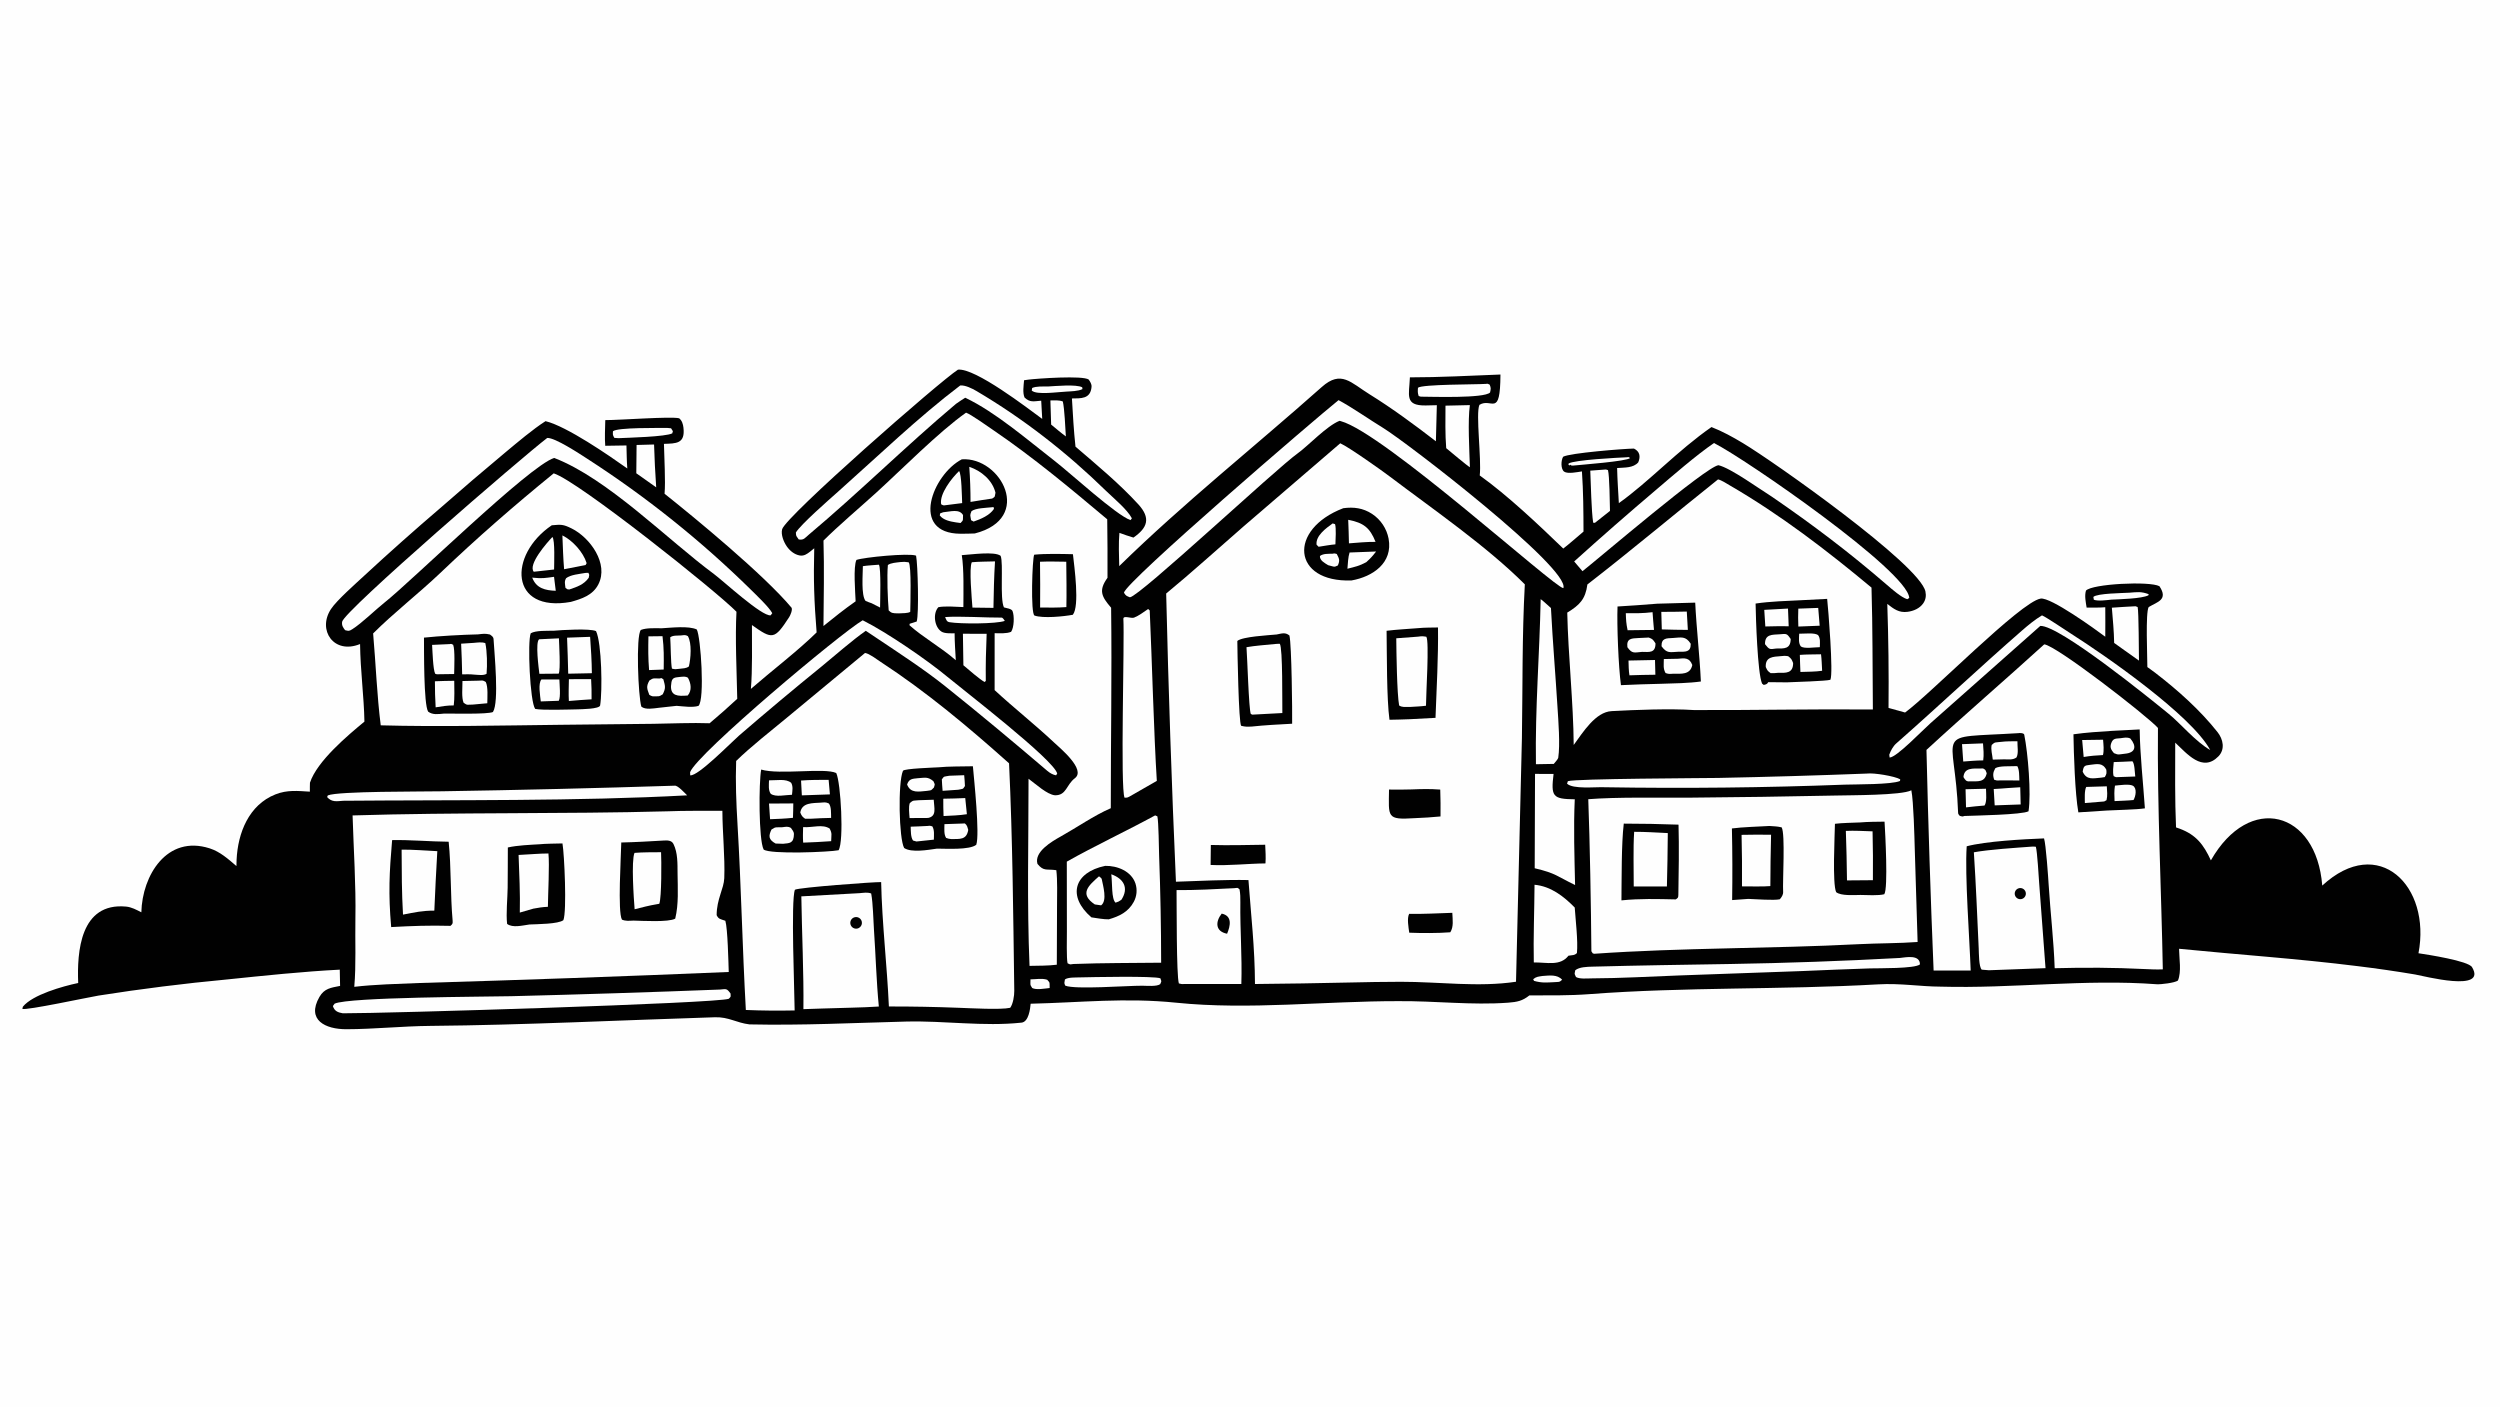 <?xml version="1.0" encoding="utf-8" ?><svg xmlns="http://www.w3.org/2000/svg" xmlns:xlink="http://www.w3.org/1999/xlink" width="1820" height="1024" viewBox="0 0 1820 1024"><path fill="#FEFEFE" d="M0 0L1820 0L1820 1024L0 1024L0 0Z"/><path fill="#010101" d="M697.41 269.108C710.035 267.802 748.069 297.146 758.736 304.964L757.999 291.712C752.518 292.11 749.92 293.228 745.866 289.381C744.356 285.856 745.205 280.789 745.519 276.82C746.548 276.657 747.579 276.51 748.613 276.379C755.113 275.556 788.519 273.201 792.604 276.339C793.665 277.924 794.803 279.642 794.65 281.597C793.936 290.728 786.605 289.949 780.364 290.073C781.055 301.903 781.672 313.361 782.955 325.151C798.517 338.523 814.834 352.004 828.675 367.126C837.888 377.191 835.464 384.219 825.146 391.356C821.869 390.458 818.184 389.064 814.932 387.922C814.241 395.705 814.623 404.249 814.797 412.121C861.514 366.374 913.397 325.176 962.284 281.714C976.402 269.163 983.391 278.604 996.985 287.013C1013.38 297.156 1030.1 309.506 1045.33 321.252C1045.49 312.495 1045.72 303.739 1046.02 294.985C1043.3 295.066 1040.59 295.127 1037.87 295.169C1022.29 295.389 1025.92 287.555 1026.4 274.718C1047.7 274.728 1070.91 273.483 1092.33 272.656C1092.16 304.779 1085.99 289.202 1077.02 294.733C1074.2 301.157 1078.64 334.223 1077.25 346.13C1097.48 360.575 1120.39 382.281 1138.06 399.352C1142.73 395.736 1148.19 390.878 1152.79 387.003C1152.75 372.491 1152.66 357.65 1151.65 343.187C1148.43 343.666 1141.31 345.175 1138.73 343.371C1136.14 341.552 1136.35 335.15 1137.96 332.513C1142.69 329.791 1182.22 326.65 1189.52 326.562C1193.73 328.642 1194.48 332.261 1192.65 336.597C1188.99 340.756 1182.93 340.288 1177.26 340.728C1177.44 349.094 1178.06 357.896 1178.52 366.287C1200.43 350.711 1221.45 327.893 1245.96 310.897C1254.09 314.085 1261.42 318.137 1268.91 322.632C1291.58 336.238 1397.66 411.072 1401.72 430.634C1402.37 433.754 1401.91 436.688 1400.05 439.316C1397.43 442.997 1393.08 444.824 1388.73 445.402C1382.42 446.24 1378.74 443.351 1373.95 439.659C1374.8 464.886 1375.1 490.129 1374.85 515.369L1386.89 518.71C1405.51 505.158 1470.84 438.265 1485.55 435.778C1492.83 434.549 1525.42 458.113 1532.64 463.531C1532.75 456.466 1532.65 449.16 1532.64 442.073C1528.17 442.419 1523.56 442.345 1519.07 442.354C1518.44 438.307 1517.42 433.829 1518.58 429.967C1522.93 425.033 1565.09 422.907 1572.08 426.769C1578.71 436.771 1570.46 438.128 1564.24 441.95C1561.84 445.821 1563.31 478.258 1563.28 485.627C1565.31 487.036 1567.3 488.495 1569.26 490C1585.48 502.478 1601.63 516.906 1614.34 532.952C1618.45 538.141 1620.05 545.464 1615 550.638C1603.38 562.532 1592.09 548.628 1583.56 540.654C1583.52 560.716 1583.27 582.391 1584.15 602.354C1585.02 602.64 1585.89 602.944 1586.76 603.266C1598.8 607.75 1604.24 614.875 1609.52 626.351C1637.56 577.127 1686.32 590.136 1690.6 644.696C1731.68 606.816 1770.01 645.078 1760.65 693.96C1767.44 694.991 1796.87 699.497 1799.63 704.071C1810.86 722.722 1764.59 710.54 1758.15 709.416C1744.35 707.093 1730.49 705.081 1716.6 703.381C1672.19 697.824 1630.41 695.097 1586.36 690.709C1586.44 697.894 1588.22 707.355 1585.55 713.826C1583.34 715.528 1572.98 716.743 1570.06 716.525C1517.77 712.629 1464.87 719.752 1412.94 718.282C1397.62 718.211 1383.6 715.677 1367.23 716.615C1297.09 720.632 1226.82 718.426 1156.74 723.756C1142.57 724.833 1127.62 724.625 1113.38 724.654C1108.36 728.697 1104.43 729.45 1097.98 729.953C1071.34 731.903 1044.83 728.614 1018.13 728.833C964.883 728.745 909.287 735.406 856.277 729.969C819.126 726.158 787.12 729.854 750.309 730.709C749.969 734.676 748.835 743.929 743.666 744.481C715.973 747.442 687.44 742.983 659.586 743.697C621.614 744.67 583.603 746.6 545.611 745.755C536.133 744.634 530.479 740.25 520.475 740.56C451.318 742.698 382.307 746.219 313.083 746.854C292.826 747.04 272.474 749.223 252.14 749.277C236.936 749.318 222.895 742.624 232.534 725.782C236.192 719.482 240.946 719.087 247.586 717.737L247.348 705.909C221.297 707.207 191.429 710.337 165.382 713.034C134.046 715.965 102.809 719.884 71.719 724.785C64.01 726.077 19.023 735.724 16.26 734.461L16.653 732.874C23.722 724.132 45.727 717.976 56.927 715.623C56.004 692.999 58.359 656.899 91.761 659.992C95.772 660.363 99.316 662.328 102.901 664.152C103.542 637.187 121.548 607.708 152.565 617.574C160.228 620.011 166.124 625.357 172.117 630.488C172.131 628.972 172.171 627.456 172.238 625.941C173.128 606.403 181.158 585.955 200.529 578.309C209.124 574.917 216.644 575.792 225.578 576.326C225.634 575.145 225.507 570.235 225.651 569.796C230.845 553.998 253.474 535.119 265.3 525.336C264.99 507.139 262.363 488.409 262.129 468.863C243.048 476.661 230.854 458.732 240.95 443.394C245.209 436.924 259.175 424.689 265.316 418.96C283.403 402.244 301.81 385.877 320.526 369.869C336.212 356.098 352.075 342.53 368.112 329.17C376.618 322.107 387.992 312.425 397.151 306.6C412.717 310.393 443.477 331.68 456.678 341.049C456.252 335.773 456.219 329.643 456.059 324.293L440.616 324.532C440.136 319.356 440.527 311.31 440.646 305.843C451.23 305.866 488.489 303.026 494.429 304.51C496.535 306.244 497.247 308.743 497.554 311.373C498.939 323.222 492.037 322.808 483.355 323.135C483.533 333.129 484.599 350.154 483.805 359.446C505.774 376.899 556.268 418.469 576.282 442.455C577.072 444.133 575.329 448.012 574.507 449.28C563.806 465.787 562.33 465.661 547.415 455.033C547.387 469.213 547.813 487.742 546.648 501.521C561.138 488.894 581.444 473.316 594.498 460.394C592.656 437.215 592.176 422.353 592.764 399.141C591.805 399.946 590.834 400.736 589.85 401.51C587.565 403.295 585.279 404.937 582.199 404.387C578.32 403.694 575.007 400.963 572.809 397.808C570.592 394.625 568.337 389.216 569.4 385.286C571.931 375.93 684.415 277.346 697.41 269.108Z"/><path fill="#FEFEFE" d="M975.709 322.709C982.117 325.57 1005.94 342.507 1011.88 347.004C1043.32 370.799 1082.36 397.674 1110.07 425.403C1108.03 463.371 1108.54 499.857 1107.95 537.59L1103.66 714.709C1076.07 718.839 1047.61 714.704 1019.82 714.739C1007.19 714.754 994.62 714.98 981.991 715.278C959.203 715.791 936.412 716.151 913.619 716.358C913.513 689.914 910.797 666.914 908.87 640.688C892.316 640.319 872.824 641.336 856.086 641.895C852.99 571.981 850.619 502.037 848.975 432.073C867.497 416.856 886.946 399.175 905.203 383.323L975.709 322.709Z"/><path fill="#010101" d="M977.915 369.971C985.525 368.949 992.305 369.825 998.883 374.126C1005.15 378.266 1009.48 384.755 1010.9 392.128C1014.17 409.822 999.393 419.834 983.901 422.573C940.747 424.112 937.409 385.463 977.915 369.971Z"/><path fill="#FEFEFE" d="M981.494 378.42C992.554 380.57 997.239 384.048 1001.4 394.481C994.953 394.429 988.463 395.057 982.033 395.556C981.974 389.935 981.691 384.06 981.494 378.42Z"/><path fill="#FEFEFE" d="M970.176 381.054L971.918 381.579C972.849 384.621 972.282 392.695 972.178 396.286C968.611 396.574 963.597 397.493 959.949 398.048L958.467 396.558C957.674 390 965.489 384.432 970.176 381.054Z"/><path fill="#FEFEFE" d="M982.488 402.221L1001.81 401.491C999.007 405.094 997.974 406.25 994.594 409.305C989.5 412.047 986.434 412.639 980.925 414.039C981.215 410.447 981.412 405.519 982.488 402.221Z"/><path fill="#FEFEFE" d="M970.302 403.091C971.639 402.728 971.794 402.938 973.174 403.299C975.099 406.968 975.498 408.04 973.953 411.662C970.959 413.198 971.059 412.437 966.845 411.439C964.242 409.774 960.741 408.049 960.907 404.772C963.43 402.884 966.937 403.23 970.302 403.091Z"/><path fill="#010101" d="M929.394 461.906C933.201 461.199 935.593 460.118 938.707 462.642C940.331 469.42 940.829 518.313 940.678 526.87C930.861 527.422 920.99 527.879 911.218 528.938C907.829 529.07 906.935 529.174 903.583 528.4C901.703 526.386 900.844 473.473 900.768 466.621C904.331 463.448 923.588 462.469 929.394 461.906Z"/><path fill="#FEFEFE" d="M928.31 468.833C929.056 468.684 930.845 468.71 931.696 468.693C933.923 471.538 933.408 512.092 933.549 519.096L911.687 520.265L910.581 519.759C909.128 516.426 908.015 477.937 907.448 471.167C913.206 470.101 922.249 469.44 928.31 468.833Z"/><path fill="#010101" d="M1032.84 457.257C1036.78 456.836 1042.75 456.887 1046.86 456.797C1047.16 478.3 1045.83 500.963 1045.05 522.587C1038.8 522.882 1032.54 523.214 1026.29 523.584C1021.46 523.823 1016.4 523.871 1011.54 523.992C1009.45 508.626 1009.69 476.187 1009.44 459.21C1016.5 458.323 1025.59 457.847 1032.84 457.257Z"/><path fill="#FEFEFE" d="M1032.36 463.487C1035.13 463.091 1035.59 463.123 1038.37 463.551C1040.63 466.867 1038.1 505.576 1038.12 513.779C1034.4 514.275 1030.03 514.438 1026.22 514.671C1022.95 514.592 1021.01 515.108 1018.57 513.599C1016.99 505.122 1016.57 474.748 1016.48 464.677L1032.36 463.487Z"/><path fill="#010101" d="M1027.51 574.701C1035.35 574.406 1040.72 574.231 1048.5 574.817C1048.77 581.473 1048.75 587.717 1048.7 594.377C1042.12 595.014 1036.36 595.366 1029.75 595.628C1009.19 596.969 1010.99 594.833 1011.21 574.796C1016.65 574.903 1022.08 574.872 1027.51 574.701Z"/><path fill="#010101" d="M881.482 615.14C894.532 615.518 907.982 615.152 921.061 614.971C921.282 619.552 921.596 623.986 921.259 628.569C908.208 628.702 894.152 630.35 881.326 629.683L881.482 615.14Z"/><path fill="#010101" d="M1025.87 665.271C1035.4 665.53 1047.57 664.827 1057.28 664.534C1057.51 669.57 1058.36 674.655 1055.83 678.698C1047.19 679.412 1034.44 679.355 1025.94 679.003C1025.41 675.193 1024.16 668.556 1025.87 665.271Z"/><path fill="#FEFEFE" d="M629.743 475.356C632.878 475.794 638.085 479.867 640.867 481.686C674.454 503.65 704.6 528.93 734.592 555.693C737.183 610.482 737.636 666.444 738.392 721.33C738.439 724.766 737.536 730.885 735.415 733.685C728.38 735.238 706.319 733.947 698.037 733.672C681.07 733.008 664.091 732.689 647.111 732.717C645.771 702.891 642.133 672.303 641.475 642.161C636.23 642.025 581.589 646.052 578.702 647.729C575.64 655.283 578.449 722.656 578.504 735.602C566.661 735.862 554.813 735.749 542.977 735.263C540.463 690.19 539.579 644.837 536.888 599.743C535.991 584.711 535.362 569.007 535.919 553.983C545.799 544.238 561.912 531.494 572.767 522.547L629.743 475.356Z"/><path fill="#010101" d="M554.145 560.247C567.588 564.229 600.347 558.744 608.781 562.759C612.089 569.45 614.514 612.455 610.496 618.974C603.726 620.335 560.559 622.078 555.934 618.452C552.264 611.439 552.386 569.347 554.145 560.247Z"/><path fill="#FEFEFE" d="M597.536 584.327C600.151 584.13 601.083 583.838 603.414 584.937C605.289 587.34 604.964 592.21 605.045 595.442C600.251 595.45 595.113 595.799 590.299 596.036L586.102 596.034C583.869 594.38 583.7 594.085 582.609 591.52C583.817 584.157 591.616 584.741 597.536 584.327Z"/><path fill="#FEFEFE" d="M584.66 602.163C591.788 602.569 598.664 599.795 603.97 603.172C605.93 606.9 605.174 607.566 605.089 612.374C598.304 612.927 591.509 613.155 584.707 613.44C584.414 609.706 584.575 605.913 584.66 602.163Z"/><path fill="#FEFEFE" d="M603.242 567.717L604.183 578.318L583.747 579.021L583.169 568.232C589.896 567.706 596.499 567.752 603.242 567.717Z"/><path fill="#FEFEFE" d="M569.533 602.223C572.136 601.92 573.552 601.437 575.767 602.72C576.651 603.877 578.015 605.617 577.994 607.06C577.892 614.12 574.847 613.754 570.095 614.276L564.657 614.099C559.387 611.232 559.411 608.587 561.626 603.911C564.824 601.699 564.965 602.422 569.533 602.223Z"/><path fill="#FEFEFE" d="M559.839 584.996L577.522 584.883C577.547 588.266 577.372 591.965 577.275 595.376C571.548 595.986 566.356 596.17 560.617 596.39L559.839 584.996Z"/><path fill="#FEFEFE" d="M559.84 568.087C565.213 568.213 572.234 566.643 576.017 569.932C577.453 572.66 576.856 575.51 576.566 578.591C571.621 578.696 564.766 580.493 561.126 577.904C559.218 575.362 559.77 571.421 559.84 568.087Z"/><path fill="#010101" d="M683.359 558.591C689.907 557.892 701.346 557.986 708.266 557.837C709.129 567.713 713.37 607.448 710.721 614.991C705.93 618.895 688.7 617.819 682.118 617.806C675.65 618.725 663.522 620.918 658.224 617.34C654.453 610.662 653.602 569.805 657.36 561.155C658.088 559.48 680.172 558.814 683.359 558.591Z"/><path fill="#FEFEFE" d="M668.964 582.556L679.743 582.205C680.045 588.276 682.118 594.2 675.607 595.476L662.183 595.548C661.954 592.363 661.292 587.455 662.338 584.628C665.036 582.317 664.764 583.014 668.964 582.556Z"/><path fill="#FEFEFE" d="M686.711 581.465C691.929 581.461 697.458 581.172 702.696 580.991L703.892 592.744C698.391 593.63 692.497 593.783 686.91 594.074C686.67 590.137 686.748 585.465 686.711 581.465Z"/><path fill="#FEFEFE" d="M700.135 599.555L702.419 599.452C704.146 600.828 704.2 601.957 704.877 604.191C703.646 611.556 698.789 610.72 692.561 610.854C690.881 610.749 690.338 610.506 688.783 610.003C687.05 607.398 687.531 603.316 687.558 599.972L700.135 599.555Z"/><path fill="#FEFEFE" d="M675.617 601.283C676.913 600.986 677.412 601.254 678.717 601.576C680.384 604.226 679.892 607.932 679.843 611.265L667.189 612.607L664.679 611.9C662.931 609.413 663.119 605.007 662.976 601.822C667.119 601.734 671.459 601.47 675.617 601.283Z"/><path fill="#FEFEFE" d="M667.951 566.557C673.519 566.182 675.383 565.311 679.504 568.683C680.776 571.611 680.704 570.381 679.899 573.312C677.322 575.837 678.625 575.119 674.726 575.768C668.922 576.244 662.87 577.763 660.369 571.107C661.779 566.889 664.287 566.972 667.951 566.557Z"/><path fill="#FEFEFE" d="M691.147 564.738L701.925 564.347C702.179 567.08 702.384 569.479 702.48 572.232C700.664 574.839 701.685 574.004 697.657 574.933L686.21 575.717C685.981 572.895 685.764 570.22 685.66 567.387C687.511 564.76 687.065 565.547 691.147 564.738Z"/><path fill="#FEFEFE" d="M403.105 344.6C420.943 350.212 521.714 430.56 536.15 445.357C535.131 464.084 536.302 489.47 536.715 508.732C530.157 514.83 523.448 520.764 516.596 526.53C503.92 526.044 488.489 526.753 475.533 526.937L408.123 527.653C366.347 528.125 318.59 529.202 277.174 528.039C274.443 506.588 273.547 482.876 271.642 461.136C286.138 446.592 305.256 431.67 320.388 417.245C347.559 391.346 374.066 368.243 403.105 344.6Z"/><path fill="#010101" d="M402.956 459.182C408.815 458.644 429.499 457.382 433.916 459.448C438.088 468.153 438.631 503.175 436.897 513.545C436.449 516.225 422.956 516.302 420.431 516.403C413.762 516.525 395.241 517.209 389.616 516.093C385.794 510.963 383.906 466.949 386.37 461.034C389.946 458.874 398.376 459.268 402.956 459.182Z"/><path fill="#FEFEFE" d="M412.828 464.226L429.605 463.612C430.255 472.75 430.781 480.896 430.881 490.097L413.658 490.453C413.461 481.709 413.184 472.966 412.828 464.226Z"/><path fill="#FEFEFE" d="M392.473 465.396L406.893 464.703C407.035 469.05 408.191 487.904 406.718 490.416L392.664 490.535C392.167 486.31 389.627 467.545 392.473 465.396Z"/><path fill="#FEFEFE" d="M414.155 494.464C419.43 494.345 425.031 494.419 430.333 494.409C430.587 499.544 430.777 503.926 430.667 509.101C425.148 509.427 419.635 509.835 414.129 510.327C413.838 505.365 414.077 499.499 414.155 494.464Z"/><path fill="#FEFEFE" d="M394.166 494.65L407.221 494.668C407.339 498.275 408.306 507.5 406.781 510.168L393.683 510.635C393.261 506.559 391.61 497.488 394.166 494.65Z"/><path fill="#010101" d="M347.985 461.822C351.608 461.42 353.112 461.096 356.683 461.919C358.093 463.044 359.215 463.517 359.322 465.443C359.892 475.678 363.491 511.214 358.856 518.355C354.695 520.125 329.782 519.406 323.257 519.495C319.068 519.856 315.088 520.62 311.684 518.066C308.362 512.759 308.749 473.018 308.656 464.193C320.587 462.954 336.027 462.111 347.985 461.822Z"/><path fill="#FEFEFE" d="M344.965 468.002C347.82 467.754 350.608 467.281 353.317 468.187C354.641 474.308 354.781 484.266 354.226 490.517C352.034 491.95 348.155 491.274 345.263 491.125C342.234 490.779 339.491 490.885 336.454 490.916C336.323 483.475 336.072 476.036 335.701 468.602L344.965 468.002Z"/><path fill="#FEFEFE" d="M327.302 468.904C328.973 468.678 328.119 468.64 329.905 469.39C331.328 473.04 330.694 486.117 330.617 490.691L318 490.867L316.824 490.511C315.212 487.513 314.861 473.815 314.565 469.485L327.302 468.904Z"/><path fill="#FEFEFE" d="M348.26 495.531C351.365 495.483 351.284 494.989 353.649 496.5C355.4 500.112 354.778 507.512 354.752 511.973L344.283 512.926C340.079 512.95 340.255 513.645 337.504 511.607C335.903 507.951 336.703 500.538 336.673 495.787L348.26 495.531Z"/><path fill="#FEFEFE" d="M316.61 495.967C321.208 495.717 326.066 495.706 330.689 495.617C330.725 500.912 331.014 508.467 330.33 513.542C325.306 513.562 322.052 514.154 317.152 514.937C316.786 508.325 316.589 502.586 316.61 495.967Z"/><path fill="#010101" d="M481.771 457.374C488.824 456.974 501.372 455.468 507.27 458.263C510.158 463.587 513.211 509.365 508.497 513.877C504.073 515.264 497.417 514.206 492.543 513.855L479.668 515.267C475.647 515.722 469.963 516.885 466.909 514.449C464.619 507.289 462.814 462.731 466.549 458.588C470.759 456.956 477.085 457.377 481.771 457.374Z"/><path fill="#FEFEFE" d="M495.925 462.591C498.214 462.349 498.888 462.044 500.782 463.105C503.778 468.373 502.875 479.323 501.532 485.135C499.56 486.719 497.203 486.527 494.316 486.928C491.804 487.234 491.596 487.321 489.172 486.769C488.293 482.864 488.35 469.528 487.916 463.969C489.947 462.416 492.895 462.793 495.925 462.591Z"/><path fill="#FEFEFE" d="M472.054 463.268L482.311 463.142C483.391 472.155 483.286 478.275 483.173 487.425L472.53 487.813C471.826 478.86 471.875 472.291 472.054 463.268Z"/><path fill="#FEFEFE" d="M495.128 492.789C497.423 492.634 498.971 492.221 500.823 493.427C503.049 497.378 503.871 502.672 500.647 506.334L497.877 506.506C491.282 506.85 487.273 505.217 488.811 496.63C489.467 492.97 491.839 493.224 495.128 492.789Z"/><path fill="#FEFEFE" d="M480.321 493.928L481.469 493.63L482.911 494.505C484.293 499.558 484.807 500.845 482.472 505.452C479.603 507.436 479.352 506.782 475.242 506.951C474.061 506.724 473.813 506.443 472.694 505.835C471.045 501.341 470.273 499.904 472.754 495.424C475.876 493.271 475.808 493.997 480.321 493.928Z"/><path fill="#010101" d="M401.695 382.401C408.477 381.833 409.833 381.586 416.186 384.734C429.546 391.353 443.395 410.389 435.569 425.49C431.491 433.359 423.61 435.927 415.558 438.185C370.915 446.247 369.799 404.001 401.695 382.401Z"/><path fill="#FEFEFE" d="M409.42 389.775C416.89 393.459 424.619 401.98 427.072 409.975L426.299 411.358L410.668 414.387C409.984 406.419 409.765 397.813 409.42 389.775Z"/><path fill="#FEFEFE" d="M402.144 390.94C404.125 392.96 403.391 410.544 403.381 414.603L388.587 416.233C384.152 411.029 398.285 394.938 402.144 390.94Z"/><path fill="#FEFEFE" d="M426.21 417.087L428.325 417.008C429.258 418.864 428.997 418.201 428.594 420.648C425.008 425.634 420.153 427.212 414.501 429.139C412.524 428.956 413.468 429.241 411.673 427.988C411.328 425.16 410.706 423.224 412.151 420.921C415.466 418.345 421.738 417.918 426.21 417.087Z"/><path fill="#FEFEFE" d="M387.455 420.49L388.153 420.574C394.623 421.265 396.861 420.815 403.335 419.93L404.593 430.096C396.911 429.823 390.365 428.284 387.455 420.49Z"/><path fill="#FEFEFE" d="M485.812 590.635C498.74 590.128 512.859 590.309 525.889 590.256C525.958 606.248 527.84 623.824 527.272 639.303C526.99 647.009 521.73 654.524 521.724 666.255C523.174 669.183 524.254 668.999 528.053 670.312C529.772 675.995 530.275 700.571 530.53 707.602C455.236 710.765 379.921 713.446 304.592 715.646C289.832 716.261 272.376 716.689 257.917 718.412C259.322 702.327 258.429 685.067 258.728 668.862C259.191 643.805 257.426 618.684 256.683 593.635C332.744 591.288 410.015 592.69 485.812 590.635Z"/><path fill="#010101" d="M285.459 611.597C298.247 611.309 313.249 612.67 326.625 612.779C328.547 631.522 327.817 651.45 329.52 670.366C329.708 672.458 329.306 672.805 327.942 674.025C312.722 673.604 300.046 674.07 284.78 674.91C282.653 650.569 283.423 635.535 285.459 611.597Z"/><path fill="#FEFEFE" d="M292.378 618.536C300.071 618.445 310.545 619.256 318.357 619.651C317.524 634.074 316.803 648.502 316.194 662.936C307.294 662.955 302.096 664.142 293.391 665.842C292.444 649.833 292.461 634.558 292.378 618.536Z"/><path fill="#010101" d="M393.242 614.595C396.145 614.197 406.089 614.118 409.481 614.017C410.87 622.02 412.733 663.373 410.14 669.876C406.429 672.761 390.971 672.757 385.464 673.025C380.099 673.767 373.312 675.634 369.181 672.616C368.31 665.188 369.47 654.118 369.574 646.333C369.705 636.512 369.636 626.762 369.704 616.953C376.865 615.354 385.777 615.057 393.242 614.595Z"/><path fill="#FEFEFE" d="M389.39 621.703C391.949 621.43 396.538 621.424 399.266 621.333C400.113 629.831 398.961 650.421 398.867 660.158C394.831 660.315 392.33 660.768 388.332 661.481L378.417 664.354C378.762 650.947 378.016 635.932 377.529 622.406L389.39 621.703Z"/><path fill="#010101" d="M482.798 611.926C485.298 611.844 488.785 611.411 490.279 614.416C493.496 620.884 493.195 628.793 493.271 636.103C493.383 646.936 494.144 658.064 491.564 668.767C486.739 671.521 467.658 670.328 461.136 670.199C457.981 670.315 455.694 670.683 452.794 669.508C449.539 664.137 452.137 622.841 452.294 613.334C462.193 613.126 472.927 612.521 482.798 611.926Z"/><path fill="#FEFEFE" d="M461.92 620.895C468.161 620.38 474.961 620.467 481.257 620.406C481.555 625.784 481.72 653.476 479.966 657.946L478.154 658.276C472.515 659.214 467.53 660.536 462.008 661.942C461.401 654.48 459.476 626.599 461.92 620.895Z"/><path fill="#FEFEFE" d="M703.289 300.416C706.691 301.548 719.45 310.638 722.865 312.964C752.207 332.944 778.901 355.228 806.06 378.057C806.264 392.249 806.329 406.442 806.254 420.635C799.568 429.938 801.932 434.302 808.896 442.421C809.511 490.4 808.633 540.189 808.657 588.371C796.382 593.705 784.026 602.375 772.223 608.953C765.763 612.553 752.698 620.132 755.271 628.92C759.868 634.544 761.88 632.455 768.997 633.494C769.893 640.406 769.545 652.044 769.523 659.415L769.359 702.315C763.016 703.098 755.935 703.036 749.5 703.154C747.605 657.867 748.792 612.296 748.775 566.937C753.772 570.539 762.213 578.488 768.06 578.969C776.445 579.068 776.165 571.359 782.517 566.535C790.848 560.208 771.276 544.277 767.502 540.669C753.29 527.316 738.358 515.613 724.084 502.407L724.098 460.973C727.905 461.003 732.676 461.381 736.078 459.97C738.265 456.877 738.555 448.466 737.115 444.839C736.446 443.155 732.741 442.731 730.861 442.175C727.768 435.81 730.639 410.044 728.464 404.644C724.095 401.239 707.145 403.717 700.179 404.152C701.838 414.268 701.353 431.233 701.341 441.949C696.32 441.751 687.752 441.073 683.115 442.045C678.913 446.676 680.28 456.566 685.386 459.811C687.782 461.334 692.22 461.03 694.954 461.036C694.968 467.349 695.474 474.282 695.82 480.644C685.257 471.381 671.837 463.956 662.126 455.201L662.217 454.109L667.359 452.469C669.081 446.967 668.19 410.757 666.903 404.51C661.606 402.468 628.718 405.733 623.49 407.621C621.104 412.404 622.637 431.425 622.899 437.757C614.409 443.715 607.504 449.243 599.479 455.741C599.659 435.196 600.104 414.034 599.497 393.545C609.803 383.185 626.619 368.92 637.805 358.746C656.236 341.982 683.47 314.395 703.289 300.416Z"/><path fill="#010101" d="M700.223 334.381C728.636 332.446 752.752 377.376 709.628 388.366C706.196 388.475 702.759 388.583 699.326 388.566C661.988 388.379 679.037 345.257 700.223 334.381Z"/><path fill="#FEFEFE" d="M705.638 339.856C714.323 342.727 722.457 349.552 724.709 358.687C723.951 362.305 724.694 361.33 722.294 362.95C717.091 363.644 711.74 364.576 706.543 365.406C706.545 356.882 706.244 348.36 705.638 339.856Z"/><path fill="#FEFEFE" d="M698.204 342.933C700.082 345.029 700.262 362.176 700.452 366.258L687.152 367.936C686.208 367.819 686.064 367.582 685.148 367.086C683.809 359.459 693.025 347.876 698.204 342.933Z"/><path fill="#FEFEFE" d="M686.716 372.915C691.961 372.477 698.352 370.245 701.085 374.957C700.901 379.088 701.587 378.339 699.279 380.757C698.158 380.616 697.038 380.461 695.921 380.291C691.942 379.693 686.663 378.649 684.146 375.236L684.461 373.706L686.716 372.915Z"/><path fill="#FEFEFE" d="M722.059 369.283L723.307 369.137L723.615 370.468C720.394 375.273 714.038 377.88 708.792 379.705L706.946 378.702C706.358 374.711 705.917 375.511 707.255 372.118C710.383 369.838 717.668 369.766 722.059 369.283Z"/><path fill="#010101" d="M752.904 403.821C761.076 402.962 772.897 403.263 781.095 403.456C782.101 412.586 786.1 441.155 781.032 447.552C774.263 448.824 759.26 450.286 753.162 448.136C750.14 447.071 751.511 406.182 752.904 403.821Z"/><path fill="#FEFEFE" d="M757.125 408.947C763.353 408.658 769.98 408.867 776.24 408.942C776.331 419.771 776.567 431.182 776.319 441.966C769.685 442.454 763.845 442.348 757.206 442.271C757.306 431.163 757.279 420.054 757.125 408.947Z"/><path fill="#FEFEFE" d="M1488.2 469.087C1497.04 469.924 1563 521.087 1570.99 529.938C1570.44 588.09 1573.47 647.526 1574.53 705.692C1570.15 705.883 1565.49 705.68 1561.1 705.461C1539.2 704.363 1517.74 704.277 1495.81 704.859C1495.16 685.27 1492.68 664.164 1491.45 644.477C1491.09 638.62 1489.45 614.672 1488.06 610.356C1473.19 610.93 1445.58 612.414 1431.76 616.096C1430.31 637.133 1433.85 683.368 1434.66 706.564L1407.67 706.563C1405.45 653.035 1403.72 599.487 1402.47 545.927C1430.27 520.275 1459.96 494.806 1488.2 469.087Z"/><path fill="#010101" d="M1469.34 533.742C1470.43 533.501 1473.41 533.62 1473.65 534.849C1476.38 548.359 1478.78 577.576 1476.77 590.607C1472.21 593.166 1437.74 593.731 1430.07 594.03C1428.34 594.631 1428.8 594.415 1426.72 593.96C1426.38 593.556 1425.54 592.652 1425.52 592.017C1423.25 529.375 1405.15 537.717 1469.34 533.742Z"/><path fill="#FEFEFE" d="M1461.67 573.708L1470.73 573.117L1471.05 585.648L1462.07 585.959L1452.13 586.31L1451.43 574.403C1454.85 574.275 1458.26 573.977 1461.67 573.708Z"/><path fill="#FEFEFE" d="M1456.96 540.066C1460.39 539.592 1465.11 539.668 1468.68 539.621C1468.6 543.364 1469.65 548.382 1468 551.425C1465.38 553.33 1462.41 552.819 1458.98 552.792L1450.74 553.011C1450.42 549.374 1449.16 545.713 1449.96 542.327C1452.46 539.909 1452.71 540.617 1456.96 540.066Z"/><path fill="#FEFEFE" d="M1428.35 541.754L1443.63 541.171C1443.94 545.444 1444.37 549.3 1443.78 553.57C1438.95 553.597 1434.07 554.035 1429.24 554.394L1428.35 541.754Z"/><path fill="#FEFEFE" d="M1467.32 557.753L1468.6 557.783C1470.15 560.333 1469.96 565.016 1470.09 568.209C1464.74 568.03 1459.02 568.153 1453.64 568.168L1451.78 567.671C1450.62 564.366 1450.9 562.163 1452.61 559.243C1455.56 557.434 1463.2 557.954 1467.32 557.753Z"/><path fill="#FEFEFE" d="M1430.93 574.566L1445.8 574.202C1445.89 577.889 1446.53 583.848 1444.73 586.426C1440.6 586.654 1435.45 587.338 1431.26 587.773L1430.93 574.566Z"/><path fill="#FEFEFE" d="M1441.94 559.472L1443.64 559.417C1445.88 560.725 1445.14 560.102 1446.33 562.898C1444.93 569.704 1439.99 568.758 1434.09 568.801C1431.29 569.156 1430.66 567.691 1429.39 565.713C1429.97 558.63 1436.43 559.565 1441.94 559.472Z"/><path fill="#010101" d="M1537.58 532.062L1557.68 531.025C1557.96 549.802 1560.21 569.633 1561.48 588.478C1555.18 589.452 1541.27 589.627 1534.07 590.051C1527.06 590.562 1520.06 591.013 1513.04 591.406C1510.59 577.627 1509.7 548.843 1509.48 534.565C1518.99 533.228 1528.03 532.697 1537.58 532.062Z"/><path fill="#FEFEFE" d="M1518.76 572.893L1533.76 572.439C1533.98 575.971 1534.37 579.077 1533.56 582.522L1531.85 583.469C1527.16 583.805 1522.47 584.187 1517.78 584.613C1517.76 581.244 1517.37 575.692 1518.76 572.893Z"/><path fill="#FEFEFE" d="M1543.83 537.416C1546.57 537.067 1548.4 536.506 1550.86 537.614C1555.64 543.285 1554.73 548.003 1546.97 548.708C1542.6 549.141 1542.43 549.834 1538.94 548.285C1537 545.971 1535.88 544.29 1536.89 541.275C1538.27 537.206 1540.39 537.8 1543.83 537.416Z"/><path fill="#FEFEFE" d="M1515.82 538.741L1531.04 538.517C1531.31 542.192 1531.84 546.14 1530.96 549.685C1525.72 549.98 1522.16 550.202 1516.91 551.088L1515.82 538.741Z"/><path fill="#FEFEFE" d="M1551.8 554.253L1552.35 554.196C1554.02 555.635 1554.12 562.365 1554.47 565.296L1540.5 565.788C1540.23 565.789 1539.04 565.164 1538.73 565.019C1537.92 562.135 1538.53 557.904 1538.8 554.797C1543.08 554.708 1547.51 554.446 1551.8 554.253Z"/><path fill="#FEFEFE" d="M1539.69 571.929C1542.94 571.646 1550.07 570.543 1552.73 572.013C1555.83 573.728 1554.88 579.683 1553.18 582.419C1548.92 582.861 1543.75 582.981 1539.4 583.197C1539.26 579.005 1539.04 576.068 1539.69 571.929Z"/><path fill="#FEFEFE" d="M1521.32 556.832C1526.46 556.256 1530.63 554.967 1533.4 560.372C1533.65 563.074 1533.65 563.405 1532.27 565.725L1529.63 566.14C1523.64 566.63 1519.08 568.069 1516.2 561.795C1516.84 557.55 1517.57 557.273 1521.32 556.832Z"/><path fill="#FEFEFE" d="M1250.72 349.012C1253.15 349.491 1256.76 351.892 1259.07 353.231C1296.2 374.781 1329.58 400.425 1362.46 427.786C1363.33 456.979 1363.18 487.242 1363.45 516.513C1319.41 516.105 1276.7 517.093 1233.18 516.92C1215.63 515.753 1190.96 516.75 1173.27 517.693C1161.49 518.321 1152.46 533.058 1145.66 542.336C1145.42 511.463 1141.65 477.495 1140.96 445.974C1149.9 440.558 1154.24 436.188 1155.62 425.477C1186.85 401.334 1219.47 373.909 1250.72 349.012Z"/><path fill="#010101" d="M1206.42 439.494L1234.12 438.717C1234.99 457.146 1237.32 476.607 1238.24 496.126C1229.57 497.345 1218.16 497.547 1209.26 497.801C1199.52 498.008 1189.78 498.34 1180.05 498.795C1178.23 485.282 1177.03 455.112 1177.56 441.525C1187.19 440.961 1196.81 440.284 1206.42 439.494Z"/><path fill="#FEFEFE" d="M1183.59 446.387C1190.91 446.463 1195.83 446.545 1203.06 445.678C1203.32 449.904 1203.75 454.342 1204.1 458.582L1184.9 458.817C1183.85 453.735 1183.75 451.623 1183.59 446.387Z"/><path fill="#FEFEFE" d="M1209.43 445.439C1215.5 445.498 1221.89 445.31 1227.98 445.216L1228.76 458.563C1222.68 458.617 1215.92 458.334 1209.79 458.208L1209.43 445.439Z"/><path fill="#FEFEFE" d="M1221.54 479.579C1226.27 479.071 1229.99 478.614 1231.99 484.141C1230.53 491.375 1223.84 490.472 1218.15 490.462C1215.48 490.639 1214.98 490.825 1212.53 489.972C1210.61 486.624 1211.28 484.039 1211.26 479.787L1221.54 479.579Z"/><path fill="#FEFEFE" d="M1185.55 480.878L1204.84 480.481L1205.11 491.206C1198.89 491.205 1192.47 491.46 1186.23 491.63C1185.66 488.228 1185.65 484.364 1185.55 480.878Z"/><path fill="#FEFEFE" d="M1192.93 464.483C1195.39 464.331 1197.85 464.214 1200.31 464.134C1203.23 465.204 1203.47 465.751 1205.2 468.387C1205.22 475.53 1200.78 474.66 1195.41 474.574C1189.62 475.053 1188.23 476.085 1184.74 471.164C1183.94 464.548 1187.99 464.772 1192.93 464.483Z"/><path fill="#FEFEFE" d="M1217.78 464.461C1224.01 464.093 1227.09 462.833 1230.86 468.657C1230.97 475.07 1226.76 474.442 1221.97 474.462C1215.62 474.752 1213.6 475.879 1209.6 470.487C1209.44 464.441 1213.18 464.707 1217.78 464.461Z"/><path fill="#010101" d="M1311.21 436.955L1330.17 435.981C1330.98 443.391 1334.79 490.212 1332.52 494.886C1329.57 495.845 1306.08 496.508 1300.85 496.747C1297.34 496.712 1291.14 496.648 1287.5 496.613C1286.8 496.606 1287.37 498.067 1283.98 498.622L1282.77 497.631C1279.46 489.892 1278.24 449.773 1278.07 439.388C1288.7 437.808 1300.42 437.491 1311.21 436.955Z"/><path fill="#FEFEFE" d="M1296.14 477.697C1298.66 477.432 1299.3 477.349 1301.79 477.714C1304.14 479.538 1304.29 479.902 1305.39 482.684C1305.45 490.27 1300.05 489.918 1294.57 489.793C1292.46 490.051 1291.22 490.077 1289.09 490.07C1286.79 488.509 1286.64 488.119 1285.47 485.565C1285.09 478.032 1291.04 478.143 1296.14 477.697Z"/><path fill="#FEFEFE" d="M1284.38 443.979C1290.09 443.74 1295.94 443.352 1301.66 443.038L1302.17 455.943C1296.63 455.75 1290.72 455.963 1285.16 456.061L1284.38 443.979Z"/><path fill="#FEFEFE" d="M1310.29 476.757C1314.87 476.397 1321 476.433 1325.71 476.319C1326.18 480.017 1326.3 484.539 1326.51 488.323C1321.64 489.033 1315.7 489.037 1310.7 489.186C1310.49 485.115 1310.42 480.849 1310.29 476.757Z"/><path fill="#FEFEFE" d="M1309.17 443.09L1323.66 442.553L1324.72 455.52L1309.19 456.129C1308.97 451.445 1309.01 447.781 1309.17 443.09Z"/><path fill="#FEFEFE" d="M1295.69 461.754C1300.56 461.357 1300.82 460.988 1303.63 465.206C1303.53 472.571 1298.86 472.128 1293.2 472.115C1287.96 472.905 1288.01 472.759 1284.93 468.96C1284.78 461.545 1290.16 462.147 1295.69 461.754Z"/><path fill="#FEFEFE" d="M1309.81 461.34C1313.89 461.385 1320.77 460.454 1323.52 462.305C1325.39 464.656 1324.88 468.039 1324.83 471.147C1320.67 471.199 1313.72 472.429 1311.06 470.645C1309.12 468.253 1309.72 464.558 1309.81 461.34Z"/><path fill="#FEFEFE" d="M1391.46 575.336C1393.09 583.569 1393.69 609.02 1393.95 618.098L1396.02 685.768C1383 686.76 1366.74 686.66 1353.19 687.363C1289.48 690.675 1224.1 689.873 1160.53 694.349L1159.51 694.023C1159.18 693.518 1158.85 693.012 1158.53 692.507C1158.28 660.368 1157.41 612.495 1156.26 581.821C1176.32 580.206 1207.63 580.787 1228.43 580.719C1264.58 580.43 1300.72 579.904 1336.87 579.143C1346.8 578.868 1384.45 579.097 1391.46 575.336Z"/><path fill="#010101" d="M1182.1 599.596C1195.39 599.605 1208.68 599.855 1221.97 600.347C1222.41 616.631 1222.13 635.087 1221.84 651.549C1221.8 653.766 1221.35 653.732 1219.95 654.764C1206.12 654.476 1194.2 654.085 1180.41 655.469C1180.62 639.592 1180.32 614.883 1182.1 599.596Z"/><path fill="#FEFEFE" d="M1189.67 605.562C1197.6 605.534 1206.18 606.099 1214.16 606.48C1214.06 619.436 1213.84 632.391 1213.51 645.343C1205.46 645.388 1197.41 645.39 1189.36 645.351C1189.41 632.44 1188.87 618.286 1189.67 605.562Z"/><path fill="#010101" d="M1354.11 598.734C1359.96 598.241 1366.07 598.255 1371.95 598.159C1372.45 606.391 1374.65 646.738 1371.76 651C1367.56 652.116 1359.07 651.611 1354.4 651.527C1349.65 651.57 1340.23 652.31 1336.72 649.479C1333.93 643.514 1335.66 608.942 1335.84 599.728C1340.53 599.09 1349.14 598.944 1354.11 598.734Z"/><path fill="#FEFEFE" d="M1343.78 604.898C1349.79 604.592 1357.1 605.013 1363.23 605.216C1363.52 617.069 1363.59 628.926 1363.47 640.782L1344.61 640.934C1344.48 628.919 1344.2 616.906 1343.78 604.898Z"/><path fill="#010101" d="M1288.15 601.315C1292.24 601.672 1292.89 601.428 1297.04 602.303C1299.8 606.97 1297.65 641.676 1298.12 649.26C1298.25 651.312 1297.02 653.195 1295.69 654.675C1291.41 655.63 1278.04 654.573 1272.75 654.402C1268.86 654.728 1264.9 654.971 1261 655.25C1261.26 637.872 1261.21 620.489 1260.83 603.112C1268.28 602.098 1280.34 601.77 1288.15 601.315Z"/><path fill="#FEFEFE" d="M1267.87 607.773C1274.93 607.538 1282.26 607.666 1289.34 607.698C1289.03 620.153 1288.85 632.611 1288.81 645.069C1284.2 645.544 1273.23 645.26 1268.17 645.272C1268.27 632.772 1268.17 620.271 1267.87 607.773Z"/><path fill="#FEFEFE" d="M840.943 593.608L842.567 594.294C843.458 597.865 843.713 618.46 843.842 623.138C844.803 649.031 845.295 674.939 845.317 700.849C823.063 701.131 804.094 700.944 781.452 701.789C778.612 702.108 779.565 702.378 777.184 701.259C776.347 697.8 776.699 682.651 776.695 677.953L776.637 627.273C796.721 615.898 820.05 604.997 840.943 593.608Z"/><path fill="#010101" d="M804.593 630.346C813.415 630.163 823.631 634.214 826.625 643.224C828.05 647.659 827.597 652.485 825.371 656.577C821.368 663.961 814.894 667.019 807.228 669.269C803.737 669.379 798.162 668.371 794.547 667.841C776.718 652.44 781.926 635.026 804.593 630.346Z"/><path fill="#FEFEFE" d="M800.071 637.96C800.956 638.477 801.255 638.934 802.002 639.707C803.005 644.844 806.261 655.596 801.619 659.088L797.026 658.427C785.399 650.678 792.552 644.614 800.071 637.96Z"/><path fill="#FEFEFE" d="M809.026 636.471C818.025 639.667 821.979 646.396 816.398 655.01C814.516 656.345 814.333 656.396 812.127 657.141C809.033 654.464 809.844 643.011 809.026 636.471Z"/><path fill="#FEFEFE" d="M398.396 318.82C404.107 318.564 421.861 330.315 427.47 333.933C470.449 361.663 510.482 393.715 546.944 429.589C550.564 433.181 560.026 442.182 562.215 446.388L561.047 447.962C554.604 448.878 526.509 422.883 519.7 417.851C485.809 392.807 442.701 348.562 403.465 333.382C385.394 338.916 299.674 423.096 279.685 438.864C273.607 443.658 263.546 453.581 256.456 458.075C253.941 459.669 253.72 459.353 251.224 458.758C249.699 456.756 248.693 455.368 249.07 452.657C250.128 445.028 380.667 332.274 398.396 318.82Z"/><path fill="#FEFEFE" d="M625.792 650.222C628.762 649.978 631.517 649.429 634.222 650.456C635.598 657.977 635.706 669.069 636.256 677.092C637.521 695.533 638.004 714.373 639.796 732.751C627.25 733.591 611.959 733.708 599.187 734.184L584.879 734.658C585.208 708.702 583.759 678.97 583.372 652.553L625.792 650.222Z"/><path fill="#010101" d="M621.268 668.096C622.617 667.382 624.245 667.45 625.531 668.272C626.816 669.095 627.56 670.546 627.478 672.07C627.395 673.594 626.5 674.956 625.133 675.635C623.057 676.668 620.537 675.838 619.479 673.775C618.421 671.711 619.218 669.18 621.268 668.096Z"/><path fill="#FEFEFE" d="M974.456 291.306C984.234 296.498 997.1 305.554 1006.4 311.203C1024.57 322.23 1143.27 413.963 1138.13 428.156C1132.32 428.426 1007.34 314.951 976.035 306.577C975.749 306.501 975.462 306.432 975.175 306.359C965.811 310.069 952.281 324.634 944.834 329.949C928.556 341.567 829.926 434.016 822.578 434.834C820.061 433.855 819.638 433.747 818.225 431.483C819.944 423.102 957.3 305.061 974.456 291.306Z"/><path fill="#FEFEFE" d="M1478.99 616.354C1480.13 616.212 1480.95 616.356 1482.1 616.449C1483.15 620.052 1484.19 638.538 1484.55 643.427L1489.14 704.82L1447.92 706.342L1442.7 705.907C1440.56 703.803 1440.67 694.015 1440.5 690.437C1439.42 667.102 1438.49 643.782 1436.97 620.469C1448.12 618.422 1467.47 617.212 1478.99 616.354Z"/><path fill="#010101" d="M1469.34 646.761C1471.44 645.969 1473.78 647.029 1474.57 649.128C1475.36 651.227 1474.3 653.568 1472.2 654.354C1470.1 655.138 1467.77 654.077 1466.98 651.983C1466.19 649.888 1467.25 647.552 1469.34 646.761Z"/><path fill="#FEFEFE" d="M1247.77 322.525C1270.96 334.224 1388.93 415.827 1389.93 435.315L1388.51 436.224C1384.33 435.105 1377.24 428.866 1373.69 425.798C1346.26 402.101 1319.79 382.071 1289.92 361.592C1280.81 355.918 1259.9 340.706 1251.03 338.674C1242.03 339.703 1164.14 406.316 1152.05 415.837L1146 408.738C1165.59 391.053 1185.46 373.676 1205.59 356.611C1218.12 345.95 1234.52 331.635 1247.77 322.525Z"/><path fill="#FEFEFE" d="M898.444 646.604C901.408 646.374 900.606 645.978 902.385 647.446C902.97 650.598 903.022 653.725 902.978 656.923C902.702 676.724 904.344 696.539 903.696 716.334L861.789 716.368C860.265 716.516 859.678 716.285 858.221 715.94C856.379 710.414 856.669 657.118 856.531 647.994C869.23 648.125 885.66 647.295 898.444 646.604Z"/><path fill="#010101" d="M889.397 665.107C897.409 666.814 895.638 674.212 893.324 679.755C884.672 678.097 884.704 671.042 889.397 665.107Z"/><path fill="#FEFEFE" d="M835.713 443.45L836.052 443.489C836.37 443.8 836.687 444.111 837.004 444.423C838.579 479.116 840.098 536.149 842.168 568.473L822.418 579.813C820.63 580.724 820.728 580.681 818.712 580.737C815.461 575.219 818.761 465.896 817.812 450.605C817.631 447.693 823.459 450.458 825.572 449.636C829.036 448.288 832.627 445.558 835.713 443.45Z"/><path fill="#FEFEFE" d="M699.043 280.618C702.6 280.277 707.663 282.774 710.763 284.6C744.903 304.709 776.655 329.464 804.98 357.155C810.418 362.472 820.652 370.848 824.014 377.338L823.01 378.646C812.677 375.114 778.858 344.12 768.048 335.761C748.749 320.838 724.743 299.962 702.665 289.539C700.401 290.908 698.122 292.528 695.926 294.024C659.497 324.684 625.246 358.644 588.746 389.297C586.018 391.588 585.206 393.367 581.472 392.72C579.435 389.642 579.626 390.757 579.399 387.654C582.963 381.783 603.618 363.704 610.028 358.004C638.55 332.643 668.702 303.577 699.043 280.618Z"/><path fill="#FEFEFE" d="M524.06 720.398C528.796 719.977 529.022 719.415 531.844 723.293C531.908 726.147 532.302 725.15 530.608 727.089C522.486 730.435 279.239 737.826 249.533 737.681C245.881 737.054 243.459 736.032 242.339 732.402L243.619 730.654C254.089 725.842 353.366 725.681 372.194 725.234C422.826 723.971 473.449 722.359 524.06 720.398Z"/><path fill="#FEFEFE" d="M628.037 451.569L628.429 451.763C645.555 460.317 675.18 480.616 689.656 492.688C701.159 502.28 767.315 553.162 769.652 563.151L768.832 564.427C766.618 564.098 764.254 562.728 762.562 561.286C738.045 540.383 713.188 519.582 688.001 499.483C672.497 487.111 655.129 475.874 638.635 464.795L630.302 459.224C620.648 465.931 607.699 477.341 598.216 485.109C577.854 501.64 557.744 518.479 537.892 535.62C532.175 540.63 508.037 565.349 502.475 564.419L502.391 562.132C507.443 548.638 612.008 460.9 628.037 451.569Z"/><path fill="#FEFEFE" d="M1117.5 563.392L1131 563.425C1129.03 579.851 1130.21 581.732 1146.43 581.885C1145.47 602.746 1146.22 623.427 1146.66 644.3C1133.22 637.813 1132.95 635.809 1117.26 632.083L1117.5 563.392Z"/><path fill="#FEFEFE" d="M1383.04 697.4C1387.9 696.84 1397.72 694.842 1397.72 702.089C1394 705.258 1367.36 704.814 1361.45 704.991C1344.87 705.554 1328.28 706.202 1311.7 706.935L1222.84 710.11C1201.21 710.905 1180.09 712.181 1158.41 712.259C1155.12 712.302 1149.91 712.812 1147.33 711.274C1146.03 708.351 1146.21 709.644 1146.79 706.347C1149.73 703.944 1155.35 703.828 1159.21 703.726C1192.52 702.841 1225.96 702.332 1259.28 701.801C1300.55 701.116 1341.81 699.648 1383.04 697.4Z"/><path fill="#FEFEFE" d="M491.167 571.984C493.448 571.633 498.404 577.254 500.245 579.006C420.607 583.346 330.391 582.258 249.939 582.961C245.106 583.279 241.617 584.176 238.134 580.268L238.656 579.057C246.103 575.892 307.779 576.355 321.701 576.059C378.2 575.151 434.69 573.792 491.167 571.984Z"/><path fill="#FEFEFE" d="M1359.02 563.165C1364.18 562.463 1379.56 565.095 1383.35 567.333L1383.21 568.543C1377.1 571.231 1351.35 570.942 1342.88 571.228C1284.59 573.449 1226.26 574.075 1167.94 573.106C1161.42 572.818 1145.12 574.687 1140.81 570.506L1141.41 568.699C1146.41 566.841 1240.72 566.509 1250.81 566.338C1286.89 565.609 1322.96 564.551 1359.02 563.165Z"/><path fill="#FEFEFE" d="M1486.57 447.99C1489.44 449.117 1504.68 459.395 1507.86 461.422C1533.66 477.839 1595.47 520.924 1609.05 546.034C1598.08 539.647 1587.84 527.07 1578.84 519.71C1564.9 508.313 1499.3 455.168 1485.35 455.658L1405.28 526.6C1399.63 531.573 1380.6 551.515 1375.64 551.473L1375.38 549.43C1376.36 546.63 1378.18 543.238 1380.43 541.257C1411.24 514.161 1441.11 485.99 1472.02 459.024C1476.47 455.142 1481.52 450.995 1486.57 447.99Z"/><path fill="#FEFEFE" d="M1121.61 436.163C1123.64 437.639 1127.09 440.89 1129.1 442.671C1130.34 466.986 1132.38 490.795 1133.88 515.208C1134.46 524.616 1135.88 542.039 1134.39 551.725C1134.26 552.554 1131.86 555.32 1131.15 556.122L1118.16 556.356C1117.53 514.712 1120.8 477.211 1121.61 436.163Z"/><path fill="#FEFEFE" d="M1117.14 644.103C1129.06 645.195 1138.36 652.533 1146.4 660.673C1147.03 670.019 1148.86 684.947 1148.01 693.806C1146.26 695.593 1144.78 695.269 1141.82 695.764C1135.83 703.503 1126.2 700.542 1116.61 700.65C1116.2 683.496 1117.05 661.767 1117.14 644.103Z"/><path fill="#FEFEFE" d="M1052.31 295.32L1070.07 294.917C1068.45 306.35 1069.7 327.722 1070.1 340.155C1068.26 339.234 1055.3 328.295 1052.84 326.266C1052.03 316.051 1052.26 305.582 1052.31 295.32Z"/><path fill="#FEFEFE" d="M655.399 409.181C658.175 408.933 658.774 408.943 661.528 409.364C663.637 411.84 662.746 440.04 662.66 445.395C661.248 446.524 656.758 446.393 654.511 446.534C654.14 446.537 653.768 446.533 653.396 446.524C650.064 446.44 648.924 446.427 646.961 444.372C646.235 436.022 645.621 419.525 646.374 411.325C648.638 409.716 652.464 409.581 655.399 409.181Z"/><path fill="#FEFEFE" d="M1554.67 441.35L1556.22 441.94C1557.01 445.067 1557.08 475.403 1557.17 480.927L1546.84 473.583L1539.11 468.065C1538.96 459.548 1538.13 450.904 1537.43 442.403C1542.99 441.931 1549.06 441.685 1554.67 441.35Z"/><path fill="#FEFEFE" d="M707.491 409.307C712.554 408.854 719.161 408.838 724.366 408.687C723.628 420.104 723.445 431.107 723.231 442.533L707.937 442.335C707.544 436.397 705.341 413.305 707.491 409.307Z"/><path fill="#FEFEFE" d="M701.003 461.365L718.284 461.428C717.794 473.329 717.5 483.776 717.656 495.696L716.823 496.505C713.549 494.903 704.627 487.058 701.345 484.303L701.003 461.365Z"/><path fill="#FEFEFE" d="M786.18 711.541C793.842 711.357 840.278 710.371 844.779 712.219C845.644 714.979 845.697 713.848 844.626 716.471C842.046 718.31 835.145 717.641 831.537 717.602C820.656 717.542 782.387 720.525 775.487 717.532C774.541 715.297 774.878 715.836 775.259 713.05C777.482 711.388 783.064 711.653 786.18 711.541Z"/><path fill="#FEFEFE" d="M1168.98 341.793C1169.31 341.758 1170.22 342.132 1170.61 342.265C1171.75 346.549 1171.92 366.376 1172.07 371.941L1161.11 380.618L1159.83 380.53C1158.53 372.016 1158.14 352.054 1157.72 342.635L1168.98 341.793Z"/><path fill="#FEFEFE" d="M1081.81 279.473C1083.11 279.202 1083.23 279.458 1084.49 280.031C1085.52 282.584 1085.36 283.031 1084.75 285.754C1080.32 290.14 1042.28 288.797 1034.32 288.771L1032.8 288.304C1031.97 285.728 1032.12 284.997 1032.28 282.27C1035.51 279.697 1074.35 279.983 1081.81 279.473Z"/><path fill="#FEFEFE" d="M639.827 411.102C641.51 413.338 640.724 437.859 640.693 442.294L634.573 439.174C632.96 438.67 631.656 438.098 630.11 437.446C626.822 433.315 628.137 418.222 628.174 412.168C631.466 411.65 636.389 411.39 639.827 411.102Z"/><path fill="#FEFEFE" d="M463.435 323.943L476.16 323.592C476.467 334.003 476.984 344.406 477.711 354.796L463.226 344.544C463.257 337.677 463.326 330.809 463.435 323.943Z"/><path fill="#FEFEFE" d="M485.831 311.539L488.54 311.796L489.868 313.92L489.4 315.497C484.427 317.983 457.606 318.637 450.336 318.989L447.259 318.778C446.004 316.689 446.114 316.497 446.23 313.957C449.504 311.083 479.621 311.625 485.831 311.539Z"/><path fill="#FEFEFE" d="M764.684 291.527C767.704 291.485 770.948 291.194 773.733 292.268C774.978 297.573 775.553 311.634 775.944 317.72C772.636 315.332 768.485 311.746 765.233 309.105L764.684 291.527Z"/><path fill="#FEFEFE" d="M688.036 449.231C697.762 448.416 718.582 449.725 729.095 449.62C730.081 449.61 730.684 450.917 731.511 451.996C725.633 454.258 698.882 454.299 691.212 452.958C689.076 452.585 688.929 451.154 688.036 449.231Z"/><path fill="#FEFEFE" d="M1550.17 431.488C1556.09 431.037 1558.67 430.522 1564.24 432.561L1564.01 433.401C1558.98 435.875 1543.44 436.214 1537.18 436.532C1533.57 436.894 1527.47 437.777 1524.32 436.622L1523.95 434.583C1526.64 431.916 1545.23 431.806 1550.17 431.488Z"/><path fill="#FEFEFE" d="M762.74 281.371C768.525 281.064 783.48 279.645 787.851 281.941L788.03 283.256C785.01 284.848 779.615 284.855 776.026 285.11C770.402 285.302 754.636 287.756 751.113 284.317L751.401 282.455C754.408 281.077 759.237 281.398 762.74 281.371Z"/><path fill="#FEFEFE" d="M1184.31 332.894C1186.02 332.7 1185.24 332.531 1186.72 333.441C1184.4 335.854 1150.86 338.341 1145.3 338.937C1143.7 338.963 1144.48 339.111 1142.94 338.266L1142.93 338.856L1141.87 338.429L1141.93 337.464C1145.88 334.794 1177.91 333.184 1184.31 332.894Z"/><path fill="#FEFEFE" d="M750.194 712.975C754.335 712.949 758.488 712.017 762.378 713.273C764.665 715.768 763.974 715.113 764.158 719.281C760.476 719.667 754.492 720.835 751.447 719.28C749.617 716.587 750.217 716.797 750.194 712.975Z"/><path fill="#FEFEFE" d="M1122.94 710.511C1127.87 710.174 1133.72 709.238 1137.24 713.27C1135.02 715.305 1134.98 714.713 1131.5 715.012C1125.63 715.286 1122.54 715.686 1116.78 714.079L1116.15 712.859C1118.43 710.947 1119.98 710.998 1122.94 710.511Z"/></svg>